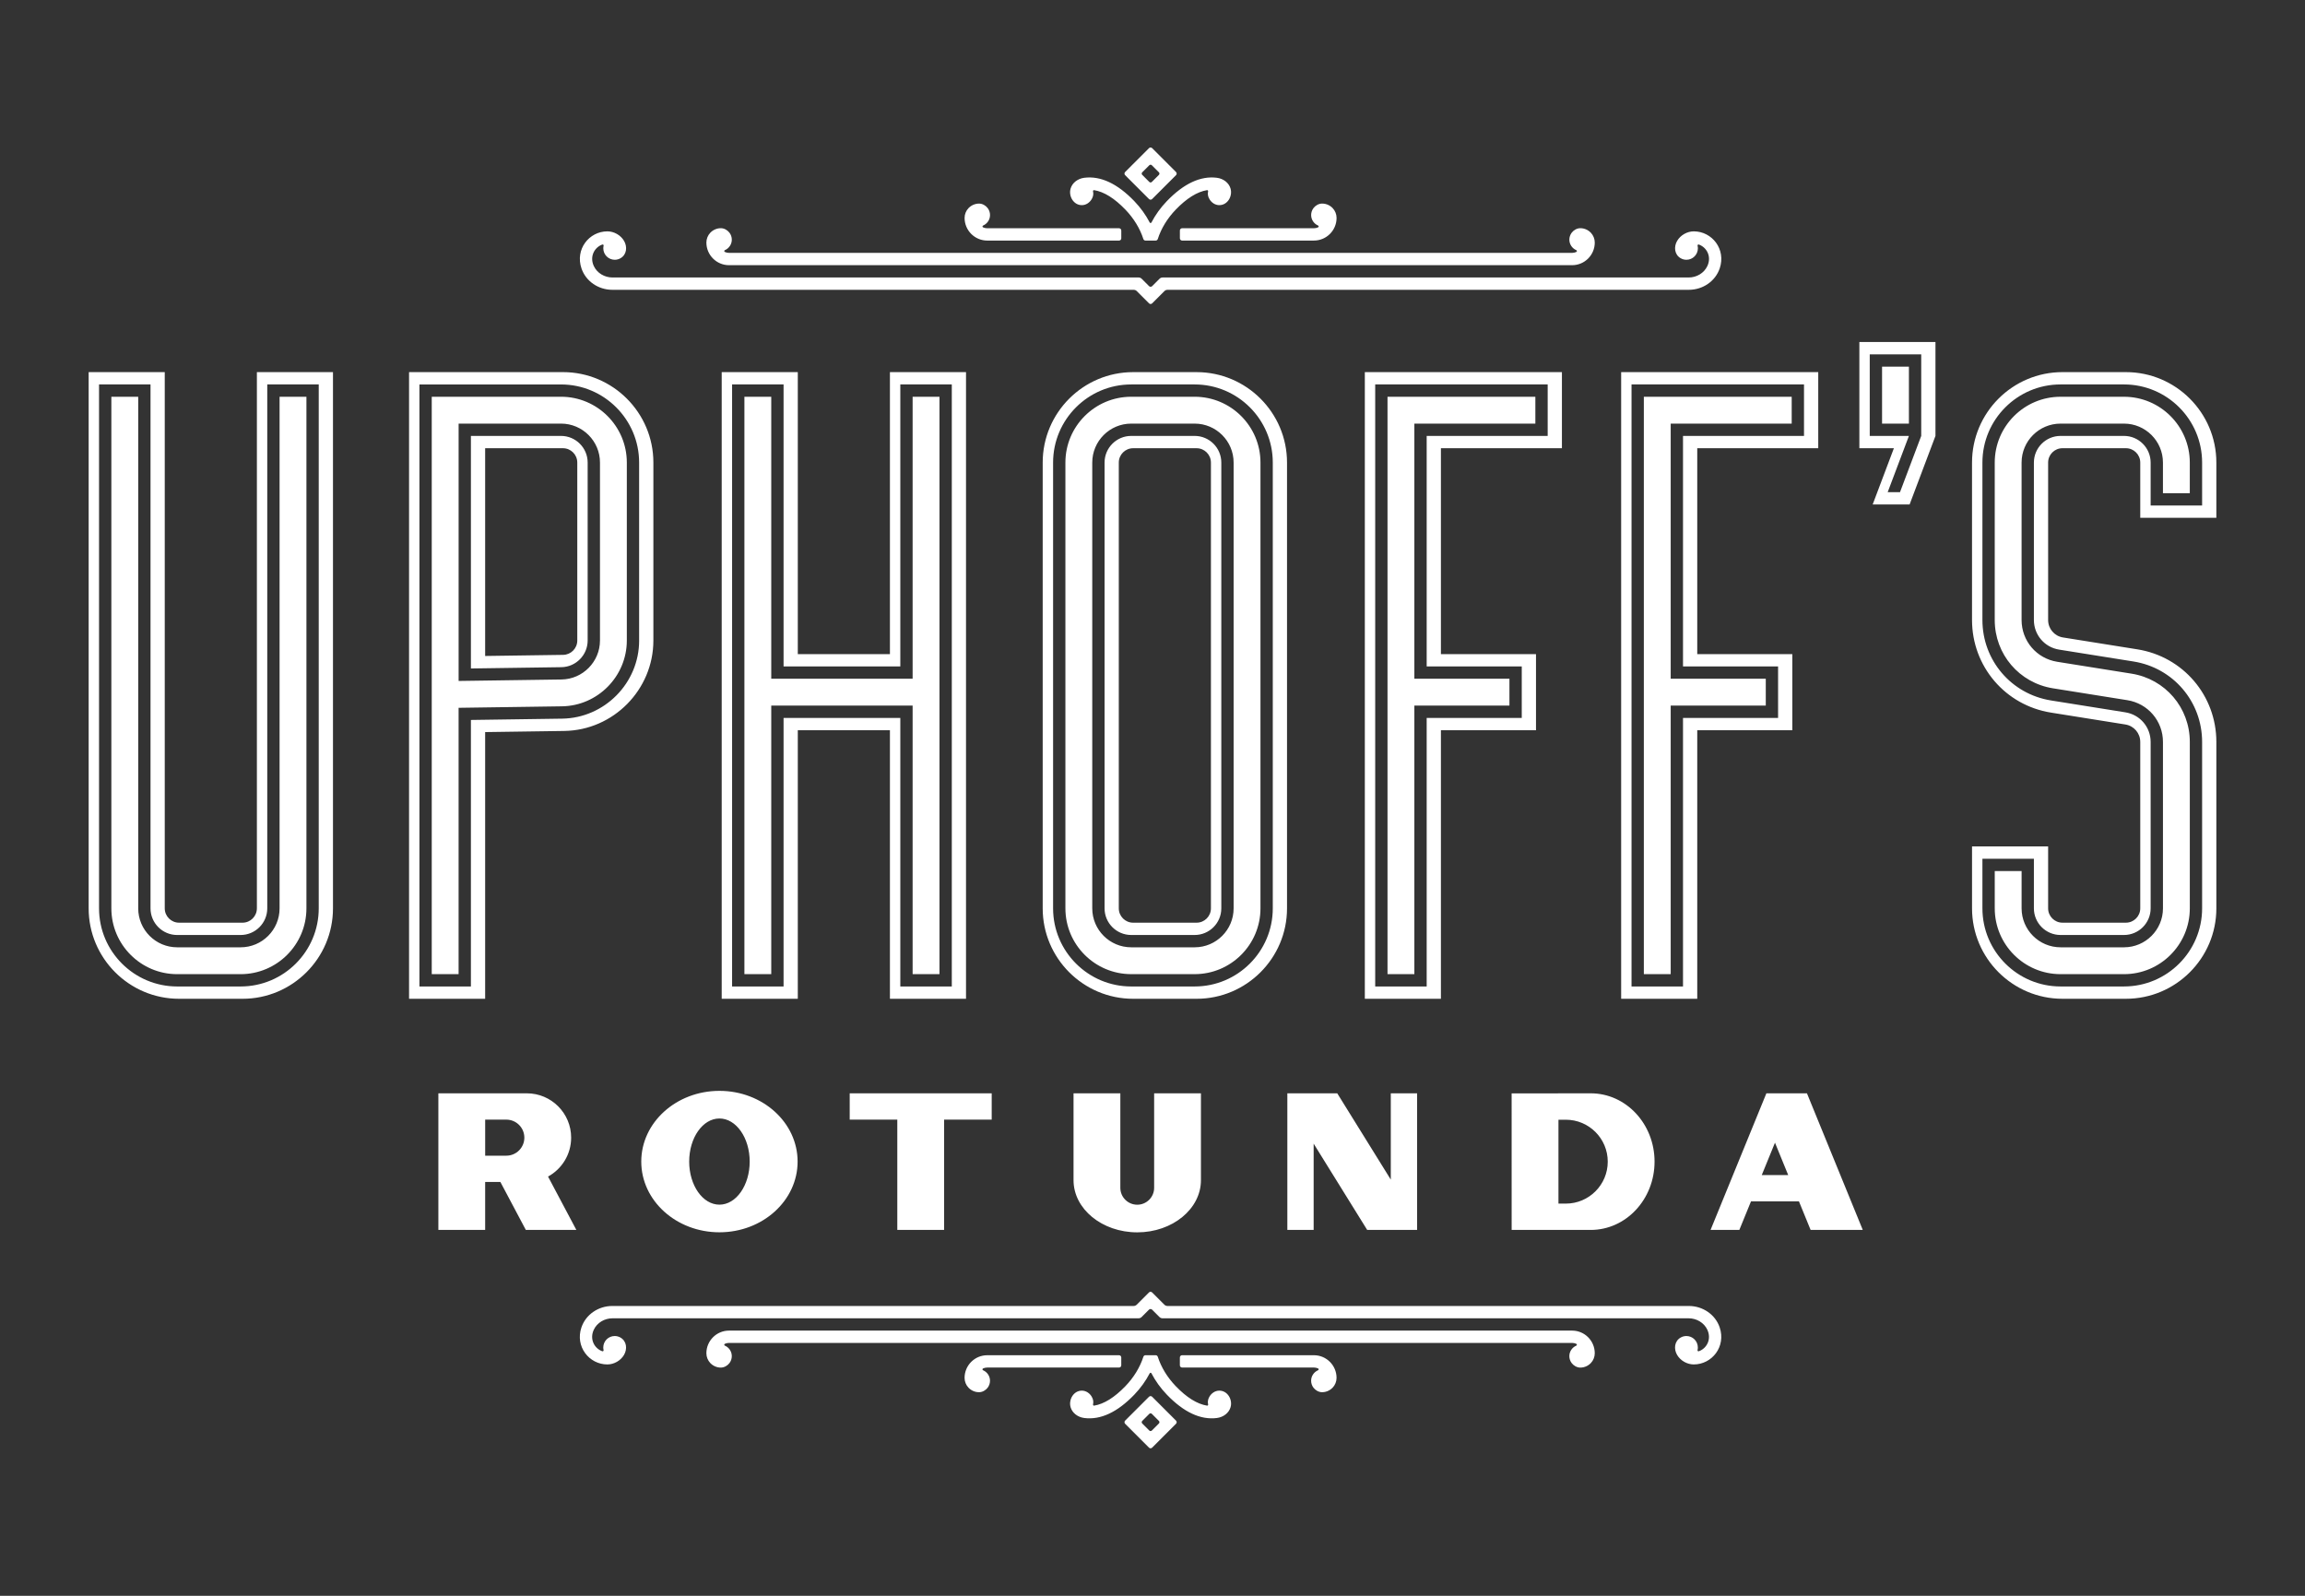 <?xml version="1.0" encoding="UTF-8"?> <svg xmlns="http://www.w3.org/2000/svg" id="Layer_1" data-name="Layer 1" viewBox="0 0 234 162"><rect x="0" y="0" width="234" height="162" fill="#333333" stroke="none"/><defs><style> .cls-1 { fill: #fff; } </style></defs><path class="cls-1" d="M90.344,66.406h-9.353v-28.628h-7.725v63.616h7.725v-27.263h9.353v27.263h7.725v-63.616h-7.725v28.628ZM91.399,66.406v-27.378h5.226v61.116h-5.226v-27.263h-11.852v27.263h-5.226v-61.116h5.226v28.628h11.852v-1.25ZM90.149,68.905h2.499v-28.628h2.726v58.617h-2.726v-27.263h-14.351v27.263h-2.726v-58.617h2.726v28.628h11.852ZM121.281,44.253h-6.443c-1.491,0-2.704,1.213-2.704,2.704v45.256c0,1.491,1.213,2.704,2.704,2.704h6.443c1.491,0,2.704-1.213,2.704-2.704v-45.256c0-1.491-1.213-2.704-2.704-2.704ZM122.931,92.214c0,.802-.653,1.455-1.455,1.455h-6.443c-.802,0-1.455-.653-1.455-1.455v-45.256c0-.802.653-1.455,1.455-1.455h6.443c.802,0,1.455.653,1.455,1.455v45.256ZM121.281,40.277h-6.443c-3.684,0-6.68,2.997-6.68,6.68v45.256c0,3.684,2.997,6.68,6.68,6.68h6.443c3.684,0,6.68-2.997,6.68-6.68v-45.256c0-3.684-2.997-6.68-6.68-6.68ZM125.235,92.214c0,2.18-1.774,3.954-3.954,3.954h-6.443c-2.18,0-3.954-1.774-3.954-3.954v-45.256c0-2.18,1.774-3.954,3.954-3.954h6.443c2.18,0,3.954,1.774,3.954,3.954v45.256ZM56.954,44.253h-9.148v23.608l1.267-.018,7.919-.113c1.47-.021,2.666-1.234,2.666-2.704v-18.069c0-1.491-1.213-2.704-2.704-2.704ZM58.605,65.026c0,.791-.643,1.443-1.434,1.454l-7.919.113v-21.091h7.898c.802,0,1.455.653,1.455,1.455v18.069ZM24.428,96.168c2.18,0,3.954-1.774,3.954-3.954v-51.937h2.726v51.937c0,3.684-2.997,6.68-6.68,6.68h-6.443c-3.684,0-6.68-2.997-6.68-6.68v-51.937h2.726v51.937c0,2.18,1.774,3.954,3.954,3.954h6.443ZM56.954,40.277h-13.124v58.617h2.726v-27.039l1.232-.018,1.232-.018,8.029-.115c3.631-.051,6.585-3.048,6.585-6.679v-18.069c0-3.684-2.997-6.68-6.68-6.68ZM60.908,65.026c0,2.149-1.748,3.923-3.897,3.953l-7.919.113-1.267.018-1.267.018v-26.125h10.397c2.18,0,3.954,1.774,3.954,3.954v18.069ZM26.078,92.214c0,.802-.653,1.455-1.455,1.455h-6.443c-.802,0-1.455-.653-1.455-1.455v-54.436h-7.725v54.436c0,5.062,4.118,9.18,9.18,9.18h6.443c5.062,0,9.18-4.118,9.18-9.18v-54.436h-7.725v54.436ZM27.132,92.214v-53.186h5.226v53.186c0,4.373-3.557,7.93-7.93,7.93h-6.443c-4.373,0-7.93-3.557-7.93-7.93v-53.186h5.226v53.186c0,1.491,1.213,2.704,2.704,2.704h6.443c1.491,0,2.704-1.213,2.704-2.704ZM121.476,37.778h-6.443c-5.062,0-9.18,4.118-9.18,9.18v45.256c0,5.062,4.118,9.18,9.18,9.18h6.443c5.062,0,9.18-4.118,9.18-9.18v-45.256c0-5.062-4.118-9.18-9.18-9.18ZM129.211,92.214c0,4.373-3.557,7.93-7.93,7.93h-6.443c-4.373,0-7.93-3.557-7.93-7.93v-45.256c0-4.373,3.557-7.93,7.93-7.93h6.443c4.373,0,7.93,3.557,7.93,7.93v45.256ZM57.15,37.778h-15.623v63.616h7.725v-27.074l8.029-.115c4.99-.071,9.049-4.188,9.049-9.179v-18.069c0-5.062-4.118-9.18-9.18-9.18ZM64.884,65.026c0,4.311-3.507,7.868-7.817,7.929l-8.029.115-1.232.018v27.057h-5.226v-61.116h14.373c4.373,0,7.93,3.557,7.93,7.93v18.069ZM144.834,71.631h-1.25v27.263h-2.726v-58.617h15.01v2.726h-12.284v25.901h9.652v2.726h-8.402ZM164.577,101.394h7.725v-27.263h9.652v-7.725h-9.652v-20.903h12.284v-7.725h-20.009v63.616ZM165.631,39.028h17.509v5.226h-12.284v23.402h9.652v5.226h-9.652v27.263h-5.226v-61.116ZM193.79,43.004h-2.726v-5.782h2.726v5.782ZM215.625,43.004h-6.443c-2.18,0-3.954,1.774-3.954,3.954v15.985c0,2.122,1.521,3.905,3.616,4.239l7.55,1.206c3.426.547,5.912,3.462,5.912,6.932v16.894c0,3.684-2.997,6.68-6.68,6.68h-6.443c-3.684,0-6.68-2.997-6.68-6.68v-3.787h2.726v3.787c0,2.18,1.774,3.954,3.954,3.954h6.443c2.18,0,3.954-1.774,3.954-3.954v-16.894c0-2.122-1.521-3.905-3.616-4.239l-7.55-1.206c-3.425-.547-5.912-3.462-5.912-6.932v-15.985c0-3.684,2.997-6.68,6.68-6.68h6.443c3.684,0,6.68,2.997,6.68,6.68v3.113h-2.726v-3.113c0-2.18-1.774-3.954-3.954-3.954ZM225,52.569v-5.612c0-5.062-4.118-9.18-9.18-9.18h-6.443c-5.062,0-9.18,4.118-9.18,9.18v15.985c0,4.705,3.372,8.658,8.017,9.4l7.55,1.206c.875.14,1.511.885,1.511,1.771v16.894c0,.802-.653,1.455-1.455,1.455h-6.443c-.802,0-1.455-.653-1.455-1.455v-6.287h-7.725v6.287c0,5.062,4.118,9.18,9.18,9.18h6.443c5.062,0,9.18-4.118,9.18-9.18v-16.894c0-4.705-3.372-8.658-8.017-9.4l-7.55-1.206c-.875-.14-1.511-.885-1.511-1.771v-15.985c0-.802.653-1.455,1.455-1.455h6.443c.802,0,1.455.653,1.455,1.455v5.612h7.725ZM215.625,44.253h-6.443c-1.491,0-2.704,1.213-2.704,2.704v15.985c0,1.504,1.078,2.768,2.563,3.005l7.55,1.206c4.035.645,6.964,4.079,6.964,8.166v16.894c0,4.373-3.557,7.93-7.93,7.93h-6.443c-4.373,0-7.93-3.557-7.93-7.93v-5.037h5.226v5.037c0,1.491,1.213,2.704,2.704,2.704h6.443c1.491,0,2.704-1.213,2.704-2.704v-16.894c0-1.504-1.078-2.768-2.563-3.005l-7.55-1.206c-4.035-.645-6.964-4.079-6.964-8.166v-15.985c0-4.373,3.557-7.93,7.93-7.93h6.443c4.373,0,7.93,3.557,7.93,7.93v4.362h-5.226v-4.362c0-1.491-1.213-2.704-2.704-2.704ZM188.76,45.503h3.505l-2.155,5.711h3.749l2.286-6.059.34-.902v-9.531h-7.725v10.78ZM189.814,35.972h5.226v8.281l-2.155,5.711h-1.25l2.155-5.711h-3.976v-8.281ZM138.555,101.394h7.725v-27.263h9.652v-7.725h-9.652v-20.903h12.284v-7.725h-20.009v63.616ZM139.609,39.028h17.509v5.226h-12.284v23.402h9.652v5.226h-9.652v27.263h-5.226v-61.116ZM170.857,71.631h-1.25v27.263h-2.726v-58.617h15.01v2.726h-12.284v25.901h9.652v2.726h-8.402ZM58.511,124.859l-2.874-5.417c1.397-.764,2.345-2.246,2.345-3.951,0-2.486-2.015-4.501-4.501-4.501h-8.979v13.868h4.751v-4.867h1.546l2.582,4.867h5.129ZM49.254,113.662h2.147c1.01,0,1.83.819,1.83,1.83,0,1.01-.819,1.83-1.83,1.83h-2.147v-3.659ZM100.676,110.991v2.671h-4.832v11.197h-4.751v-11.197h-4.832v-2.671h14.416ZM141.191,110.991h2.671v13.868h-5.067l-5.435-8.759v8.759h-2.671v-13.868h5.067l5.435,8.759v-8.759ZM183.439,110.991l5.667,13.868h-5.295l-1.185-2.9h-4.867l-1.185,2.9h-2.921l5.667-13.868h4.12ZM181.535,119.288l-1.342-3.285-1.342,3.285h2.684ZM65.1,117.92c0-3.965,3.553-7.179,7.936-7.179s7.936,3.214,7.936,7.179-3.553,7.179-7.936,7.179-7.936-3.214-7.936-7.179ZM73.036,113.546c-1.696,0-3.071,1.958-3.071,4.374s1.375,4.374,3.071,4.374,3.071-1.958,3.071-4.374-1.375-4.374-3.071-4.374ZM113.735,110.991v9.592c0,.948.768,1.716,1.716,1.716h0c.948,0,1.716-.768,1.716-1.716v-9.592h4.751v8.815c0,2.925-2.892,5.297-6.462,5.299h-0c-3.574.002-6.472-2.371-6.472-5.299v-8.815h4.751ZM163.216,117.929c0,2.352-1.906,4.258-4.258,4.258h-.746v-8.516h.746c2.352,0,4.258,1.906,4.258,4.258ZM153.461,124.858l8.027.001c3.581,0,6.483-3.108,6.48-6.94-.003-3.828-2.903-6.929-6.48-6.929l-8.029.009.002,13.858ZM59.029,134.749c.448-1.318,1.733-2.169,3.124-2.169h45.818v-.001h7.115c.116,0,.228-.046.31-.128l1.246-1.246c.088-.088.231-.088.319-0l1.246,1.246c.082.082.194.128.31.128h7.119v.001h45.818c1.392,0,2.676.851,3.124,2.169.663,1.948-.776,3.765-2.632,3.765-.674,0-1.351-.387-1.691-.97-.347-.596-.277-1.387.358-1.757.177-.103.381-.158.586-.158.643,0,1.164.521,1.164,1.164,0,.091-.011.179-.031.263-.019.078.055.146.131.119.805-.286,1.306-1.22.868-2.172-.336-.732-1.1-1.173-1.906-1.173h-45.789l-7.618 0c-.116,0-.228-.046-.31-.128l-.747-.747c-.088-.088-.231-.088-.319,0l-.747.747c-.082.082-.194.128-.31.128l-7.614-0h-45.789c-.805,0-1.569.441-1.906,1.173-.438.952.063,1.886.868,2.172.075.027.149-.041.13-.119-.02-.084-.031-.172-.031-.263,0-.643.521-1.164,1.164-1.164.205,0,.408.055.586.158.635.37.705,1.161.358,1.757-.34.583-1.016.97-1.691.97-1.856,0-3.295-1.817-2.632-3.765ZM159.599,136.329c.151,0,.293.033.423.092.081.037.081.148-0.0.184-.414.178-.705.588-.705,1.067,0,.253.084.503.237.704.198.26.526.452.858.458.124.003.247-.012.366-.041.273-.067.526-.212.72-.416.255-.268.4-.628.4-.999,0-1.267-1.031-2.299-2.299-2.299h-85.589c-1.268-0-2.299,1.031-2.299,2.299,0,.37.145.731.4.999.195.204.448.35.72.416.119.029.243.043.366.041.332-.007.66-.198.857-.458.153-.202.237-.451.237-.704,0-.479-.291-.89-.705-1.067-.082-.035-.082-.147-0-.184.129-.058.272-.092.423-.092h85.589ZM116.964,141.794l2.424,2.424c.088.088.088.231,0,.319l-2.424,2.424c-.088.088-.231.088-.319 0l-2.424-2.424c-.088-.088-.088-.231,0-.319l2.424-2.424c.088-.088.231-.088.319 0ZM117.652,144.249l-.719-.719c-.071-.071-.186-.071-.257,0l-.719.719c-.071.071-.071.186,0,.257l.719.719c.071.071.186.071.257,0l.719-.719c.071-.071.071-.186,0-.257ZM108.686,142.86c.171.578.716,1.007,1.391,1.093,1.652.21,3.36-.587,5.075-2.37.637-.662,1.163-1.396,1.566-2.17.037-.072.136-.072.174,0,.403.775.93,1.509,1.566,2.17,1.715,1.783,3.423,2.58,5.075,2.37.674-.086,1.22-.515,1.391-1.093.227-.771-.303-1.699-1.158-1.686-.42.006-.792.269-.999.635-.159.281-.173.535-.12.765.016.068-.042.133-.111.122-1.002-.162-2.067-.824-3.177-1.979-.851-.885-1.477-1.912-1.822-2.982-.03-.093-.115-.157-.213-.157h-1.037c-.098,0-.183.064-.213.157-.345,1.07-.97,2.097-1.822,2.982-1.111,1.154-2.176,1.816-3.177,1.979-.069.011-.126-.054-.111-.122.056-.245.037-.518-.154-.821-.212-.337-.57-.574-.968-.579-.853-.01-1.381.916-1.154,1.686ZM135.285,140.876c.255-.268.4-.628.4-.999,0-1.267-1.031-2.299-2.299-2.299h-13.382c-.125,0-.226.101-.226.226v.798c0,.125.101.226.226.226h13.382c.151,0,.293.033.422.091.081.037.082.148-0.0.184-.414.178-.705.588-.705,1.067,0,.253.084.503.237.704.198.26.526.452.857.458.124.003.247-.012.366-.041.273-.067.526-.212.72-.416ZM99.044,141.292c.119.029.242.043.366.041.332-.007.66-.198.857-.458.153-.202.237-.451.237-.704,0-.479-.291-.89-.705-1.067-.082-.035-.082-.147-0-.184.129-.058.272-.091.422-.091h13.382c.125,0,.226-.101.226-.226v-.798c0-.125-.101-.226-.226-.226h-13.382c-1.268,0-2.299,1.031-2.299,2.299,0,.37.145.731.4.999.195.204.448.35.72.416ZM174.58,27.251c-.448,1.318-1.733,2.169-3.124,2.169h-45.818v.001h-7.115c-.116,0-.228.046-.31.128l-1.246,1.246c-.088.088-.231.088-.319 0l-1.246-1.246c-.082-.082-.194-.128-.31-.128h-7.119v-.001h-45.818c-1.392,0-2.676-.851-3.124-2.169-.663-1.948.776-3.765,2.632-3.765.674,0,1.351.387,1.691.97.347.596.277,1.387-.358,1.757-.177.103-.381.158-.586.158-.643,0-1.164-.521-1.164-1.164,0-.091.011-.179.031-.263.019-.078-.055-.146-.131-.119-.805.286-1.306,1.22-.868,2.172.336.732,1.1,1.173,1.906,1.173h45.789l7.618-0c.116,0,.228.046.31.128l.747.747c.088.088.231.088.319,0l.747-.747c.082-.082.194-.128.31-.128l7.614 0h45.789c.805,0,1.569-.441,1.906-1.173.438-.952-.063-1.886-.868-2.172-.075-.027-.149.041-.13.119.02.084.031.172.031.263,0,.643-.521,1.164-1.164,1.164-.205,0-.408-.055-.586-.158-.635-.37-.705-1.161-.358-1.757.34-.583,1.016-.97,1.691-.97,1.856,0,3.295,1.817,2.632,3.765ZM74.01,25.671c-.151,0-.293-.033-.423-.092-.081-.037-.081-.148 0-.184.414-.178.705-.588.705-1.067,0-.253-.084-.503-.237-.704-.198-.26-.526-.452-.858-.458-.124-.003-.247.012-.366.041-.273.067-.526.212-.72.416-.255.268-.4.628-.4.999,0,1.267,1.031,2.299,2.299,2.299h85.589c1.268 0,2.299-1.031,2.299-2.299,0-.37-.145-.731-.4-.999-.195-.204-.448-.35-.72-.416-.119-.029-.243-.043-.366-.041-.332.007-.66.198-.857.458-.153.202-.237.451-.237.704,0,.479.291.89.705,1.067.082.035.082.147 0.0.184-.129.058-.272.092-.423.092h-85.589ZM116.645,20.206l-2.424-2.424c-.088-.088-.088-.231,0-.319l2.424-2.424c.088-.088.231-.088.319-0l2.424,2.424c.088.088.088.231,0,.319l-2.424,2.424c-.088.088-.231.088-.319-0ZM115.957,17.751l.719.719c.071.071.186.071.257,0l.719-.719c.071-.071.071-.186,0-.257l-.719-.719c-.071-.071-.186-.071-.257,0l-.719.719c-.071.071-.071.186,0,.257ZM124.923,19.14c-.171-.578-.716-1.007-1.391-1.093-1.652-.21-3.36.587-5.075,2.37-.637.662-1.163,1.396-1.566,2.17-.037.072-.136.072-.174,0-.403-.775-.93-1.509-1.566-2.17-1.715-1.783-3.423-2.58-5.075-2.37-.674.086-1.22.515-1.391,1.093-.227.771.303,1.699,1.158,1.686.42-.006.792-.269.999-.635.159-.281.173-.535.12-.765-.016-.068.042-.133.111-.122,1.002.162,2.067.824,3.177,1.979.851.885,1.477,1.912,1.822,2.982.03.093.115.157.213.157h1.037c.098,0,.183-.064.213-.157.345-1.07.97-2.097,1.822-2.982,1.111-1.154,2.176-1.816,3.177-1.979.069-.011.126.054.111.122-.056.245-.037.518.154.821.212.337.57.574.968.579.853.01,1.381-.916,1.154-1.686ZM98.324,21.124c-.255.268-.4.628-.4.999,0,1.267,1.031,2.299,2.299,2.299h13.382c.125,0,.226-.101.226-.226v-.798c0-.125-.101-.226-.226-.226h-13.382c-.151,0-.293-.033-.422-.091-.081-.037-.082-.148 0-.184.414-.178.705-.588.705-1.067,0-.253-.084-.503-.237-.704-.198-.26-.526-.452-.857-.458-.124-.003-.247.012-.366.041-.273.067-.526.212-.72.416ZM134.565,20.708c-.119-.029-.242-.043-.366-.041-.332.007-.66.198-.857.458-.153.202-.237.451-.237.704,0,.479.291.89.705,1.067.082.035.082.147 0.0.184-.129.058-.272.091-.422.091h-13.382c-.125,0-.226.101-.226.226v.798c0,.125.101.226.226.226h13.382c1.268,0,2.299-1.031,2.299-2.299,0-.37-.145-.731-.4-.999-.195-.204-.448-.35-.72-.416Z"></path></svg> 